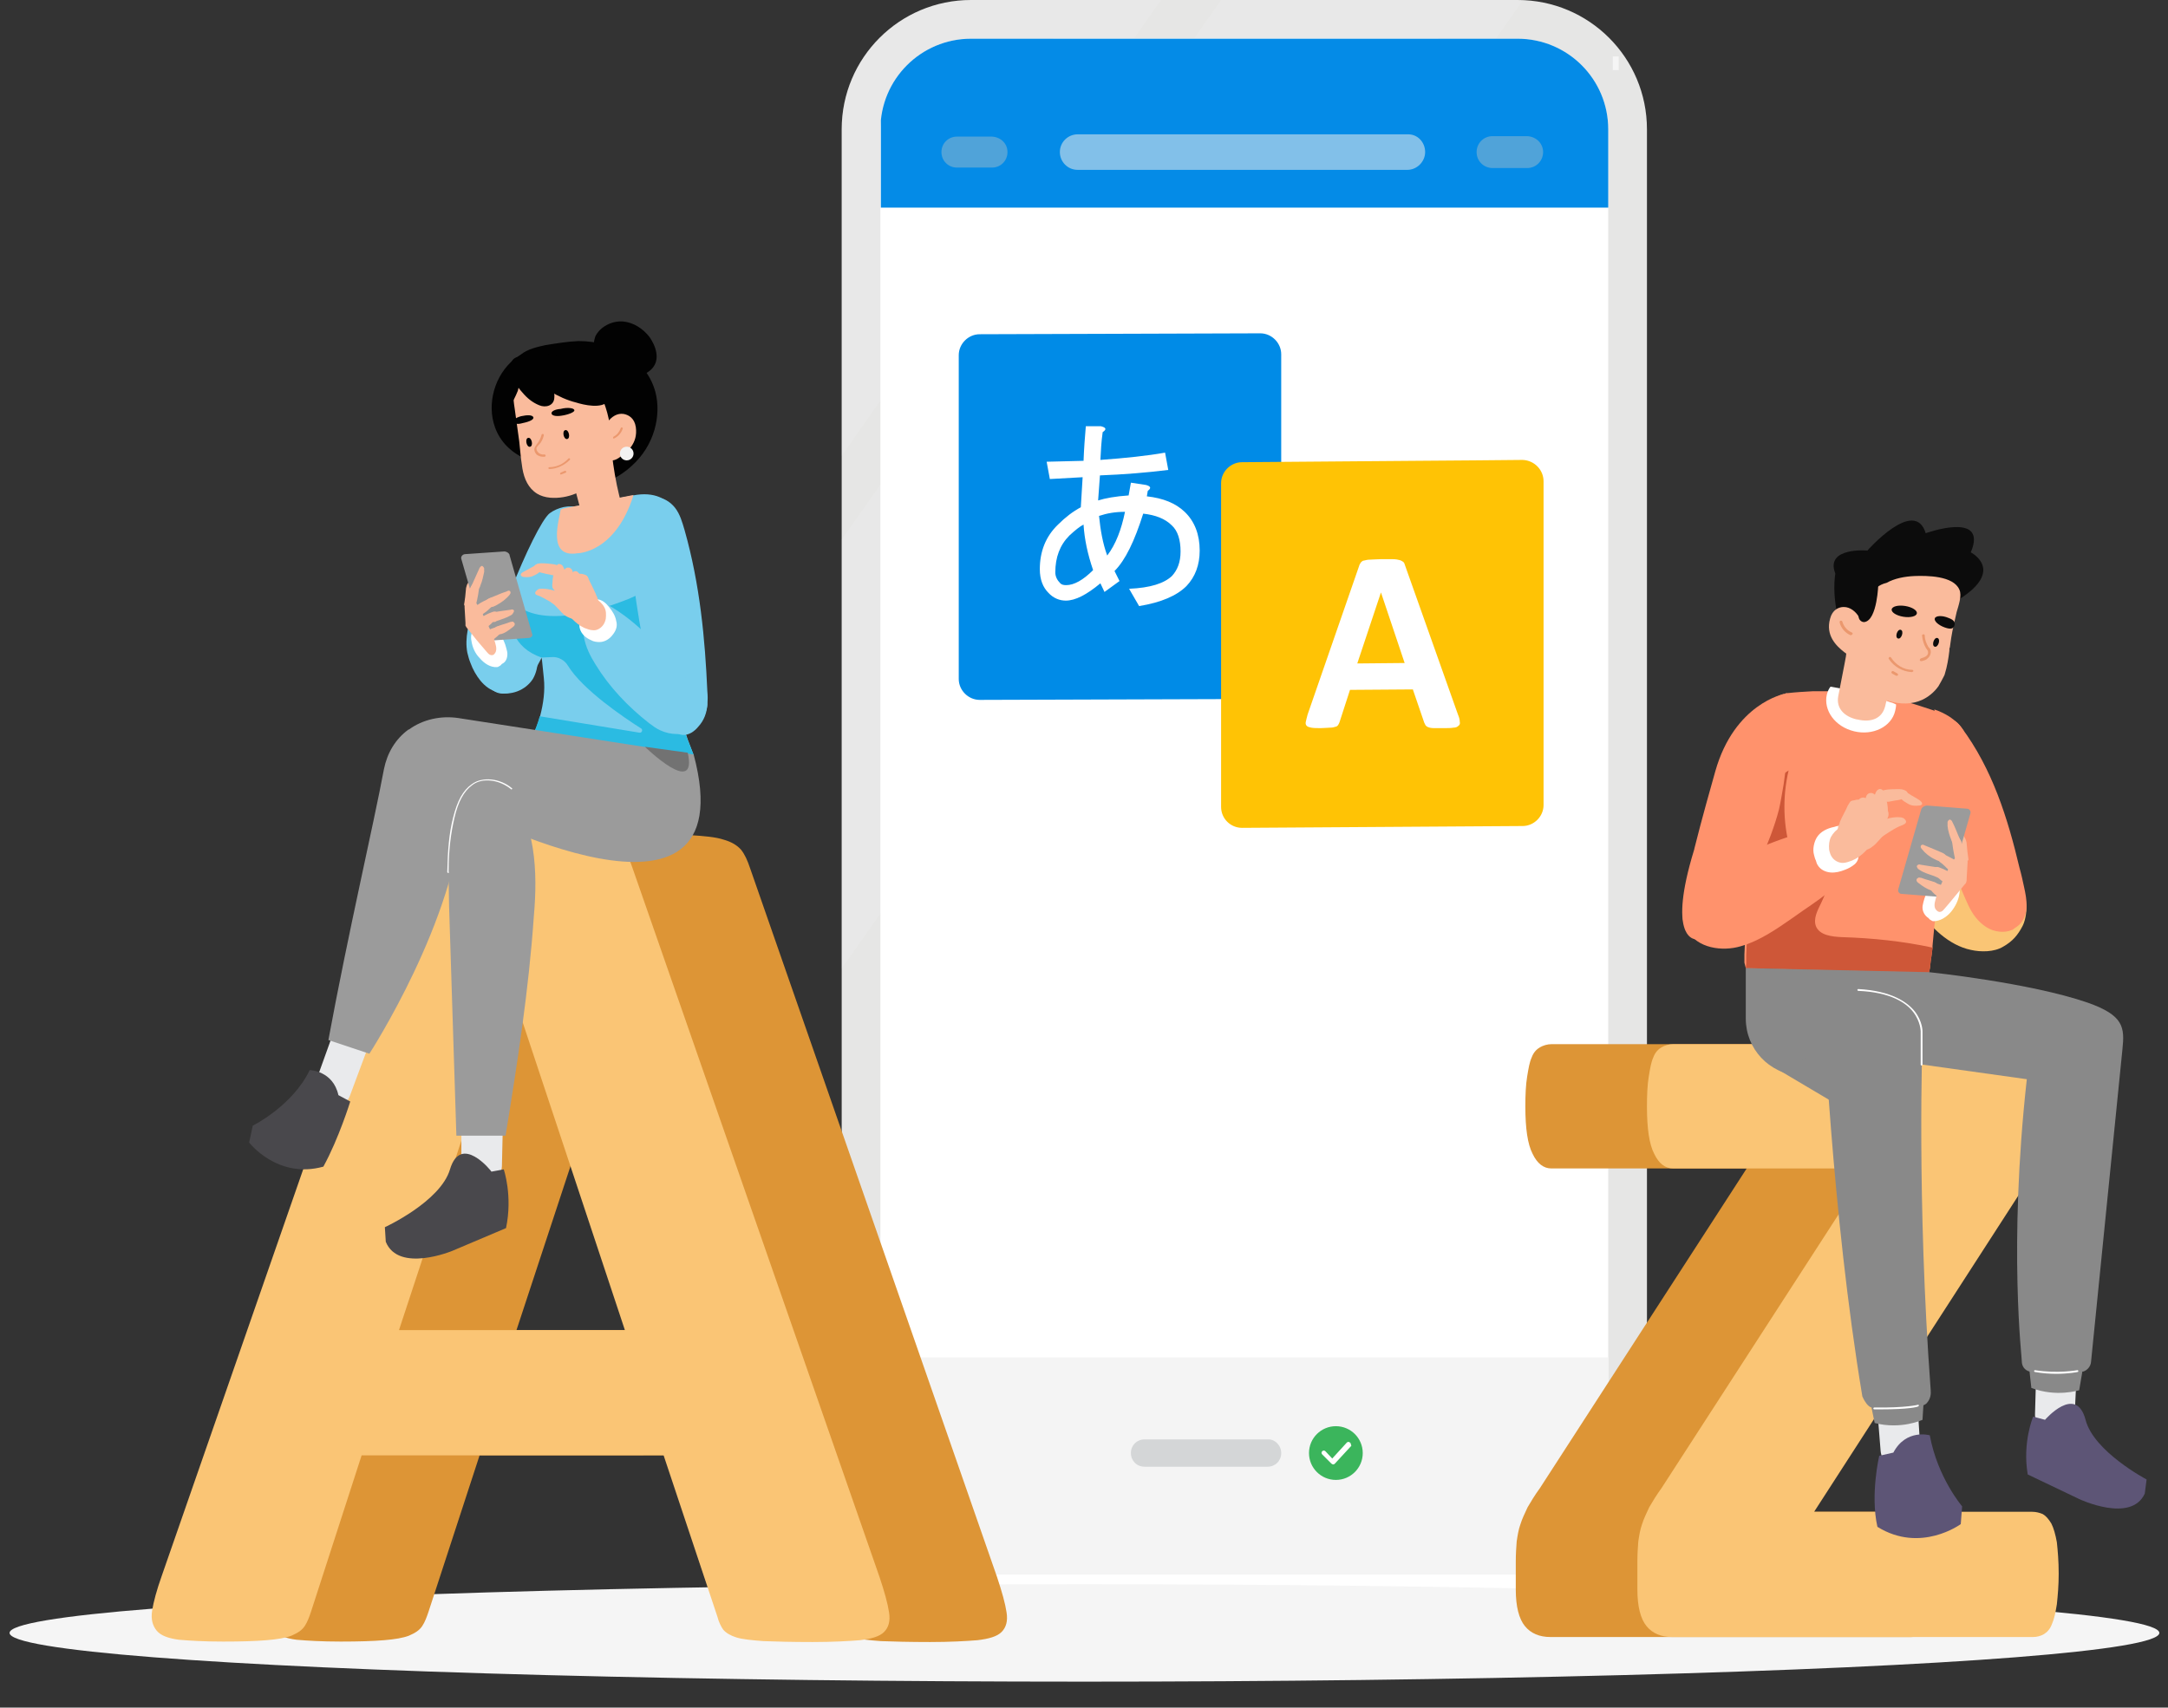 <?xml version="1.0" encoding="utf-8"?>
<!-- Generator: Adobe Illustrator 16.0.0, SVG Export Plug-In . SVG Version: 6.00 Build 0)  -->
<!DOCTYPE svg PUBLIC "-//W3C//DTD SVG 1.1//EN" "http://www.w3.org/Graphics/SVG/1.1/DTD/svg11.dtd">
<svg version="1.1" id="Layer_1" xmlns="http://www.w3.org/2000/svg" xmlns:xlink="http://www.w3.org/1999/xlink" x="0px" y="0px"
	 width="476px" height="375px" viewBox="0 0 476 375" style="enable-background:new 0 0 476 375;" xml:space="preserve">
<rect x="0" y="0" width="476" height="375" fill="#333333" stroke="none"/>
<style type="text/css">
<![CDATA[
	.st0{fill:#49484C;}
	.st1{fill:#E6E6E5;}
	.st2{fill:#E9EAEC;}
	.st3{fill:#82C0E9;}
	.st4{fill:#EB986E;}
	.st5{fill:#898989;}
	.st6{fill:#50A3D9;}
	.st7{fill:#EFEEEE;}
	.st8{fill:#F2F2F2;}
	.st9{fill:#F5F5F5;}
	.st10{fill:#5D5576;}
	.st11{clip-path:url(#SVGID_6_);}
	.st12{opacity:0.1;fill:#FFFFFF;enable-background:new    ;}
	.st13{fill:#2BBBE2;}
	.st14{fill:#FABB9C;}
	.st15{fill:#FAC575;}
	.st16{fill:#FF926C;}
	.st17{fill:#FFC305;}
	.st18{fill:#FFFFFF;}
	.st19{fill:none;}
	.st20{fill:#9B9B9B;}
	.st21{fill:#CE5738;}
	.st22{clip-path:url(#SVGID_4_);fill:#F4F4F4;}
	.st23{fill:#008BE7;}
	.st24{fill:#020202;}
	.st25{fill:#D4D6D7;}
	.st26{fill:#3BB55C;}
	.st27{fill:#D7D7D7;}
	.st28{opacity:0.6;fill:#FFFFFF;enable-background:new    ;}
	.st29{fill:#727272;}
	.st30{fill:#0C0C0C;}
	.st31{clip-path:url(#SVGID_2_);fill:#048BE7;}
	.st32{fill:#79CEED;}
	.st33{fill:#DD9536;}
]]>
</style>
<g>
	<g>
		<g id="CIRCLES">
			<path class="st18" d="M259.7,336.4c0,0.7-0.6,1.3-1.3,1.3s-1.3-0.6-1.3-1.3s0.6-1.3,1.3-1.3C259.1,335.1,259.7,335.7,259.7,336.4
				z"/>
			<path class="st18" d="M273.2,336.4c0,0.7-0.6,1.3-1.3,1.3s-1.3-0.6-1.3-1.3s0.6-1.3,1.3-1.3S273.2,335.7,273.2,336.4z"/>
			<path class="st18" d="M286.9,336.4c0,0.7-0.6,1.3-1.3,1.3s-1.3-0.6-1.3-1.3s0.6-1.3,1.3-1.3S286.9,335.7,286.9,336.4z"/>
			<path class="st18" d="M300.6,336.4c0,0.7-0.6,1.3-1.3,1.3c-0.7,0-1.3-0.6-1.3-1.3s0.6-1.3,1.3-1.3
				C299.9,335.1,300.6,335.7,300.6,336.4z"/>
			<path class="st18" d="M314.1,336.4c0,0.7-0.6,1.3-1.3,1.3s-1.3-0.6-1.3-1.3s0.6-1.3,1.3-1.3S314.1,335.7,314.1,336.4z"/>
		</g>
		<path id="BACK_3_" class="st1" d="M184.8,330.2V28.4c0-15.7,12.7-28.4,28.4-28.4h120c15.7,0,28.4,12.7,28.4,28.4v301.8
			c0,15.7-12.8,28.4-28.4,28.4h-120C197.6,358.6,184.8,345.9,184.8,330.2z"/>
		<path id="_x3C_Rectangle_x3E_" class="st18" d="M333.2,350.1h-120c-11,0-19.9-8.9-19.9-19.9V28.4c0-11,8.9-19.9,19.9-19.9h120
			c11,0,19.9,8.9,19.9,19.9v301.8C353.1,341.2,344.2,350.1,333.2,350.1z"/>
		<g id="SHAPE_1_">
			<path id="SHAPE" class="st18" d="M315.9,8.5c0,0-2,0.4-2,2.1v1.2c0,4.7-3.8,8.5-8.5,8.5c-0.2,0-61.8,0-63.8,0
				c-4.7,0-8.5-3.8-8.5-8.5v-1.2c0-1.8-2-2.1-2-2.1C233.8,8.5,311.3,8.5,315.9,8.5z"/>
			<g id="SENSOR">
				<path class="st27" d="M297.1,12c0,1.2-1,2.2-2.3,2.2c-1.2,0-2.2-1-2.2-2.2s1-2.2,2.2-2.2C296.1,9.8,297.1,10.8,297.1,12z"/>
				<path class="st27" d="M282.2,13.4h-17.1c-0.7,0-1.3-0.6-1.3-1.3l0,0c0-0.7,0.6-1.3,1.3-1.3h17.1c0.7,0,1.3,0.6,1.3,1.3l0,0
					C283.6,12.8,283.1,13.4,282.2,13.4z"/>
			</g>
		</g>
		<polygon class="st12" points="334.4,0 184.8,212.7 184.8,118.5 268.1,0 		"/>
		<path class="st12" d="M213.2,0c-15.5,0-28.2,12.5-28.4,28v72.1L254.9,0H213.2z"/>
		<path class="st7" d="M328.9,317.1c0,1-0.8,1.8-1.8,1.8h-17.6c-1,0-1.8-0.8-1.8-1.8l0,0c0-1,0.8-1.8,1.8-1.8h17.7
			C328.1,315.4,328.9,316.2,328.9,317.1L328.9,317.1z"/>
		<path id="_x3C_Rectangle_x3E__1_" class="st19" d="M333.2,350.1h-120c-11,0-19.9-8.9-19.9-19.9V28.4c0-11,8.9-19.9,19.9-19.9h120
			c11,0,19.9,8.9,19.9,19.9v301.8C353.1,341.2,344.2,350.1,333.2,350.1z"/>
		<g>
			<g>
				<g>
					<g>
						<defs>
							<path id="SVGID_1_" d="M333.2,350.1h-120c-11,0-19.9-8.9-19.9-19.9V28.4c0-11,8.9-19.9,19.9-19.9h120
								c11,0,19.9,8.9,19.9,19.9v301.8C353.1,341.2,344.2,350.1,333.2,350.1z"/>
						</defs>
						<clipPath id="SVGID_2_">
							<use xlink:href="#SVGID_1_"  style="overflow:visible;"/>
						</clipPath>
						<rect x="193.4" y="8.5" class="st31" width="159.7" height="37.1"/>
					</g>
				</g>
			</g>
			<g>
				<g>
					<g>
						<defs>
							<path id="SVGID_3_" d="M333.2,350.1h-120c-11,0-19.9-8.9-19.9-19.9V28.4c0-11,8.9-19.9,19.9-19.9h120
								c11,0,19.9,8.9,19.9,19.9v301.8C353.1,341.2,344.2,350.1,333.2,350.1z"/>
						</defs>
						<clipPath id="SVGID_4_">
							<use xlink:href="#SVGID_3_"  style="overflow:visible;"/>
						</clipPath>
						<rect x="193.4" y="298.1" class="st22" width="160.7" height="47.7"/>
					</g>
				</g>
			</g>
			<g>
				<g>
					<g>
						<defs>
							<path id="SVGID_5_" d="M333.2,350.1h-120c-11,0-19.9-8.9-19.9-19.9V28.4c0-11,8.9-19.9,19.9-19.9h120
								c11,0,19.9,8.9,19.9,19.9v301.8C353.1,341.2,344.2,350.1,333.2,350.1z"/>
						</defs>
						<clipPath id="SVGID_6_">
							<use xlink:href="#SVGID_5_"  style="overflow:visible;"/>
						</clipPath>
						<g class="st11">
							<path class="st25" d="M281.3,319.1c0,1.7-1.3,3-3,3h-27c-1.7,0-3-1.3-3-3l0,0c0-1.7,1.3-3,3-3h27
								C279.9,316,281.3,317.4,281.3,319.1L281.3,319.1z"/>
							<g>
								<circle class="st26" cx="293.3" cy="319.1" r="5.9"/>
								<g>
									<g>
										<path class="st18" d="M296.4,316.8c-0.2-0.2-0.5-0.2-0.7,0l-3.2,3.5l-1.5-1.6c-0.2-0.2-0.5-0.2-0.7,0s-0.2,0.5,0,0.7l2,2
											c0.1,0.1,0.3,0.2,0.4,0.2l0,0c0.2,0,0.3-0.1,0.4-0.2l3.6-3.9C296.6,317.3,296.6,316.9,296.4,316.8z"/>
									</g>
								</g>
							</g>
						</g>
					</g>
				</g>
			</g>
		</g>
		<path class="st3" d="M312.9,33.4c0,2.1-1.8,3.9-3.9,3.9h-72.4c-2.2,0-3.9-1.8-3.9-3.9l0,0c0-2.2,1.8-3.9,3.9-3.9h72.4
			C311.2,29.4,312.9,31.2,312.9,33.4L312.9,33.4z"/>
		<path class="st6" d="M338.8,33.4c0,1.9-1.5,3.5-3.5,3.5h-7.6c-1.9,0-3.5-1.5-3.5-3.5l0,0c0-1.9,1.5-3.5,3.5-3.5h7.6
			C337.3,30,338.8,31.5,338.8,33.4L338.8,33.4z"/>
		<path class="st6" d="M221.2,33.4c0,1.9-1.5,3.4-3.4,3.4h-7.7c-1.9,0-3.4-1.5-3.4-3.4l0,0c0-1.9,1.5-3.4,3.4-3.4h7.7
			C219.7,30.1,221.2,31.5,221.2,33.4L221.2,33.4z"/>
		<rect x="354.1" y="12.4" class="st28" width="1.3" height="3"/>
	</g>
	<ellipse class="st9" cx="238.1" cy="358.6" rx="236" ry="10.7"/>
	<path class="st23" d="M276.7,153.5l-61.6,0.2c-2.5,0-4.6-2.1-4.6-4.6V78c0-2.5,2.1-4.6,4.6-4.6l61.6-0.2c2.5,0,4.6,2.1,4.6,4.6V149
		C281.3,151.5,279.2,153.5,276.7,153.5z"/>
	<g>
		<path class="st18" d="M257.3,126.5c1.2-1.3,1.9-3,1.9-5.4c0-2.5-0.6-4.5-1.9-5.7c-1.5-1.5-3.6-2.3-6.3-2.6
			c-1.9,6-3.9,10.2-6.3,12.6l1.1,2.2l-3.3,2.4l-0.9-1.9c-3,2.5-5.5,3.8-7.6,3.8c-1.3,0-2.7-0.5-3.8-1.7c-1.2-1.2-1.9-2.9-1.9-5.2
			c0-3.9,1.3-7.2,4-9.8c1.6-1.6,3.3-2.9,5-3.8l0.4-6.6l-7.2,0.4l-0.7-3.8l8.1-0.2c0.1-2.7,0.3-5.2,0.5-7.6h3.3
			c1.2,0.3,1.3,0.7,0.4,1.3c-0.3,2.1-0.4,4.1-0.5,6.1c5.5-0.4,10.3-0.9,14.2-1.6l0.7,3.8c-4.8,0.6-9.8,1-15,1.2l-0.4,5.5
			c1.6-0.5,3.8-0.9,6.7-1.1l0.5-2.8l3.3,0.5c1.1,0.3,1.2,0.7,0.4,1.3l-0.2,1.2c3.6,0.4,6.3,1.5,8.3,3.4c2.2,2.1,3.3,5,3.3,8.5
			c0,3.2-1,5.8-2.9,7.8c-2.1,2.1-5.5,3.6-10.4,4.4l-2.2-3.8C252.6,129.1,255.6,128.1,257.3,126.5z M234.8,117.6
			c-2.1,2.1-3.1,4.8-3.1,8.1c0,0.9,0.4,1.7,1.1,2.4c0.3,0.3,0.7,0.4,1.3,0.4c1.7,0,3.7-1.1,5.9-3.3c-1.2-3.5-1.9-6.8-2.1-10
			C237.1,115.6,236.1,116.4,234.8,117.6z M243.1,122c1.9-2.5,3.1-5.7,3.9-9.6c-2.1,0-3.9,0.3-5.7,0.9
			C241.6,116.3,242.1,119.3,243.1,122z"/>
	</g>
	<path class="st17" d="M338.9,105.7v71.1c0,2.5-2.1,4.6-4.6,4.6l-61.6,0.4c-2.5,0-4.6-2-4.6-4.6v-71.1c0-2.5,2.1-4.6,4.6-4.6
		l37.7-0.3l13.2-0.1l10.7-0.1C336.9,101.1,338.9,103.2,338.9,105.7z"/>
	<g>
		<path class="st18" d="M320.1,156.9c0.3,0.7,0.4,1.2,0.4,1.6c0.1,0.4,0,0.7-0.3,0.9c-0.2,0.2-0.5,0.4-1.1,0.4
			c-0.5,0.1-1.3,0.1-2.1,0.1c-1,0-1.7,0-2.2,0s-1-0.1-1.2-0.2c-0.3-0.1-0.4-0.2-0.6-0.4c-0.1-0.2-0.2-0.4-0.3-0.6l-2.5-7.3
			l-13.8,0.1l-2.3,7.1c-0.1,0.3-0.2,0.4-0.3,0.6c-0.1,0.2-0.4,0.4-0.6,0.4c-0.3,0.1-0.6,0.2-1.2,0.2c-0.5,0-1.2,0.1-2,0.1
			c-0.9,0-1.5,0-2.1-0.1c-0.5-0.1-0.8-0.2-1-0.4s-0.3-0.5-0.2-0.9c0.1-0.4,0.2-0.9,0.4-1.6l11.3-32.6c0.1-0.4,0.3-0.6,0.4-0.8
			c0.2-0.2,0.4-0.4,0.7-0.4c0.4-0.1,0.8-0.2,1.3-0.2c0.6,0,1.3-0.1,2.3-0.1c1.1,0,2,0,2.7,0c0.6,0,1.2,0.1,1.5,0.2
			c0.4,0.1,0.6,0.3,0.8,0.4c0.2,0.2,0.3,0.4,0.4,0.8L320.1,156.9z M303.2,130.1L303.2,130.1l-5.2,15.6l10.4-0.1L303.2,130.1z"/>
	</g>
	<path class="st33" d="M425.3,345.6c0,2.6-0.2,4.8-0.4,6.7c-0.3,1.9-0.6,3.3-1.1,4.4c-0.4,1.1-1.1,1.8-1.8,2.2
		c-0.7,0.4-1.5,0.6-2.4,0.6h-79.2c-2.4,0-4.3-0.8-5.6-2.4s-2-4.3-2-8v-6.2c0-1.6,0.1-3.1,0.2-4.4c0.2-1.3,0.4-2.6,0.8-3.7
		c0.4-1.3,1-2.5,1.6-3.8c0.7-1.2,1.6-2.7,2.7-4.2l45.4-70.2h-42.9c-1.7,0-3.1-1.1-4.1-3.2c-1.1-2.1-1.6-5.6-1.6-10.4
		c0-2.6,0.1-4.8,0.4-6.6s0.5-3.1,1-4.2c0.4-1.1,1.1-1.8,1.8-2.2c0.7-0.4,1.6-0.7,2.6-0.7h74.1c1.2,0,2.3,0.2,3.3,0.4
		c0.9,0.3,1.7,0.8,2.2,1.5c0.6,0.7,1.1,1.7,1.3,2.9c0.4,1.2,0.4,2.9,0.4,4.7v6.6c0,1.8-0.1,3.4-0.3,4.8s-0.4,2.8-0.8,4
		c-0.4,1.3-0.9,2.5-1.6,3.7c-0.7,1.3-1.5,2.6-2.4,4.1l-45.2,70h47.9c0.8,0,1.6,0.2,2.3,0.5c0.7,0.4,1.3,1.1,1.9,2.1
		c0.5,1,0.9,2.4,1.2,4.1C425.1,340.6,425.3,342.8,425.3,345.6z"/>
	<path class="st15" d="M452,345.6c0,2.6-0.2,4.8-0.4,6.7c-0.3,1.9-0.6,3.3-1.1,4.4c-0.4,1.1-1.1,1.8-1.8,2.2s-1.5,0.6-2.4,0.6h-79.2
		c-2.4,0-4.3-0.8-5.6-2.4c-1.3-1.6-2-4.3-2-8v-6.2c0-1.6,0.1-3.1,0.2-4.4c0.2-1.3,0.4-2.6,0.8-3.7c0.4-1.3,1-2.5,1.6-3.8
		c0.7-1.2,1.6-2.7,2.7-4.2l45.4-70.2h-42.9c-1.7,0-3.1-1.1-4.1-3.2c-1.1-2.1-1.6-5.6-1.6-10.4c0-2.6,0.1-4.8,0.4-6.6
		c0.3-1.8,0.5-3.1,1-4.2c0.4-1.1,1.1-1.8,1.8-2.2c0.7-0.4,1.6-0.7,2.6-0.7h74.1c1.2,0,2.3,0.2,3.2,0.4c0.9,0.3,1.7,0.8,2.2,1.5
		c0.6,0.7,1.1,1.7,1.3,2.9c0.4,1.2,0.4,2.9,0.4,4.7v6.6c0,1.8-0.1,3.4-0.3,4.8c-0.2,1.4-0.4,2.8-0.8,4c-0.4,1.3-0.9,2.5-1.6,3.7
		c-0.7,1.3-1.5,2.6-2.4,4.1l-45.2,70h47.9c0.8,0,1.6,0.2,2.3,0.5c0.7,0.4,1.3,1.1,1.9,2.1c0.5,1,0.9,2.4,1.2,4.1
		C451.8,340.6,452,342.8,452,345.6z"/>
	<path class="st15" d="M433.5,188.9c3.2,1.3,6.4,2.9,8.9,5.4c1.2,1.1,2.2,2.3,2.4,3.8c0.3,1.4,0,3.8-0.7,5.2
		c-1.1,2.1-2.2,3.4-4.3,4.6c-2,1.2-4.9,1.2-7.1,0.7c-2.4-0.5-4.7-1.8-6.6-3.4c-1.8-1.5-3.4-3.3-4.4-5.4c-1-2.1-1.3-4.6-0.6-6.9
		c0.6-2.2,2.3-4.2,4.6-4.9C428.3,187.1,431.1,187.9,433.5,188.9z"/>
	<path class="st16" d="M420.6,166.7c0,1.3,0.3,2.7,0.6,4c0.6,2.2,1.3,4.5,2.1,6.7c1.2,3.5,2.7,7,4.2,10.4c1.2,2.8,2.3,5.6,3.5,8.4
		c0.8,1.8,1.5,3.7,2.8,5.3c1.3,1.6,3,2.9,5.2,3.1c0.9,0.1,1.9,0,2.8-0.4c0.1,0,0.2-0.1,0.3-0.2c0.6-0.4,1.2-0.8,1.6-1.3
		c1.8-2.2,1.3-5.2,0.7-7.9c-0.3-1.4-0.6-2.8-1-4.2c-2.6-11-6-21.8-12.8-30.9c-0.4-0.6-1-1.2-1.8-1.6c-1.2-0.4-2.5,0-3.6,0.7
		C422.6,160.7,420.7,163.7,420.6,166.7z"/>
	<path class="st16" d="M383.3,212.6l10.5,0.3l29.7,0.7l0,0c0.3-1.2,0.2-0.7,0.4-2.5c0.2-1.1,0.3-2.2,0.4-3c0-0.2,0-0.3,0-0.4
		l0.4-4.3l0.1-0.8l3.4-40.4c0.2-2.7-1.3-5.1-3.7-6.2c-0.1,0-0.2-0.1-0.3-0.1l-0.3-0.1c-1.6-0.5-3.2-1.1-4.8-1.5
		c-0.2-0.1-0.4-0.1-0.5-0.2c-0.7-0.2-1.5-0.4-2.2-0.5c-0.2,0-0.4-0.1-0.5-0.1s-0.2,0-0.3-0.1l0,0c-0.4-0.1-0.8-0.2-1.2-0.3
		c-4.5-0.9-8.9-1.3-13.5-1.3c-0.4,0-0.7,0-1.1,0c-0.1,0-0.2,0-0.3,0c-0.1,0-0.2,0-0.3,0c-0.4,0-0.7,0-1.1,0H398
		c-1.8,0.1-3.6,0.2-5.4,0.4h-0.2c-0.2,0-0.3,0-0.4,0.1c-3.3,0.8-5.7,3.7-5.9,7.1l-0.4,5.7l-0.1,1.9l-0.3,4.2l0,0v0.5l-0.3,4.5
		l-1.1,18.8l-0.8,12.4c0,0.7-0.1,1.5-0.1,2.2c0,0.3,0,0.5,0,0.7v1.1L383.3,212.6z"/>
	<path class="st16" d="M431.2,160.6c0,0-1.5-3.1-6.5-4.8l0.6,8.7C425.2,164.2,431.2,160.6,431.2,160.6z"/>
	<path class="st21" d="M383.3,212.6l10.5,0.3l29.7,0.7l0,0c0.3-1.2,0.2-0.7,0.4-2.5c0.2-1.1,0.3-2.2,0.4-3
		c-6.5-1.4-13.2-2.1-19.9-2.3c-2.2-0.1-4.9-0.4-5.7-2.4c-0.6-1.6,0.3-3.4,1.1-5c0.9-1.8,1.5-3.7,2-5.5c-1.7-0.6-3.4-1.3-5.1-1.9
		c-0.8-0.3-1.6-0.6-2.1-1.2c-0.6-0.6-1-1.5-1.3-2.4c-1.8-5.9-2-12.2-0.6-18.2c-2.9,1.8-5.3,4.3-7.2,7.1l-1.2,18.8l-0.8,12.4
		c0,0.7-0.1,1.5-0.1,2.2c0,0.3,0,0.5,0,0.8v1.1L383.3,212.6z"/>
	<path class="st18" d="M422.1,199.3c0-0.4,0.1-0.7,0.2-1.2c0.3-1.2,0.8-2.4,1.6-3.5c0.4-0.6,1.1-1.2,1.7-1.7
		c0.7-0.4,1.5-0.5,2.3-0.4c0.4,0.2,0.8,0.4,1.2,0.6c0.3,0.2,0.5,0.4,0.7,0.6c0.2,0.3,0.3,0.6,0.4,1.1c0.1,0.5,0.1,1,0,1.5
		c-0.2,1.4-0.9,2.8-1.8,3.9c-1,1.2-2.4,2.1-3.9,2.1c-0.2,0-0.4-0.1-0.5-0.2c-0.3-0.1-0.4-0.3-0.6-0.5
		C422.6,201.1,422.1,200.2,422.1,199.3z"/>
	<path class="st16" d="M369.8,199.2c0.7-2.9,2-4.6,4.3-6.3c2.9-2.2,6.3-3.7,9.6-5.4c3.7-2,7.6-3.3,11.6-4.6c2-0.6,3.9-1.3,5.9-2.1
		c1.8-0.6,3.2-0.5,4.9,0.5c2.9,1.9,2.7,6.2,0.9,8.8c-1.4,2.1-3.3,4-5.4,5.7c-2.5,2.1-5.3,3.8-7.9,5.7c-3.6,2.5-7.3,5.1-11.5,6.3
		c-4,1.2-9.6,0.5-11.8-3.6C369.3,202.8,369.3,200.9,369.8,199.2z"/>
	<path class="st16" d="M371.9,206.2L371.9,206.2L371.9,206.2c5.4,1.7,11-8.8,12.1-11.3c0.1-0.3,0.3-0.5,0.4-0.8l0,0
		c0.7-1.7,1.4-3.4,2.1-5.1c1.6-3.7,3.1-7.4,4.1-11.3c0.4-1.8,0.7-3.7,1-5.4c0.7-4.9,1.3-9.8,1.2-14.8c0-1.7-0.2-3.6-1.1-5.1
		c0,0-10.9,2.1-15.1,17c-0.9,3.2-2.9,10.2-4.6,17c0,0.2-0.1,0.3-0.1,0.4C366.2,205.5,371.8,206.1,371.9,206.2z"/>
	<g>
		<path class="st14" d="M429.9,181.8c-0.1-0.1-0.1-0.2-0.2-0.3c-0.4-0.3-0.8,0.1-0.9,0.4c-0.3,0.5-0.1,1.2,0.1,1.7
			c0.5,1.9,1.5,3.7,2.8,5.2c0.1,0.1,0.3,0.3,0.4,0.2c0-0.1,0.1-0.2,0.1-0.2c-0.2-1.2-0.3-2.3-0.4-3.5c0-0.3-0.1-0.6-0.2-0.9
			c-0.1-0.3-0.3-0.5-0.4-0.8C430.7,183.2,430.3,182.6,429.9,181.8z"/>
		<g>
			<path class="st20" d="M417.5,196.3l8.8,0.7c0.5,0,1.2-0.4,1.3-0.9l5-17.4c0.2-0.5-0.2-1.1-0.7-1.1l-8.8-0.7
				c-0.5,0-1.2,0.4-1.3,0.9l-5,17.4C416.6,195.8,417,196.3,417.5,196.3z"/>
			<g>
				<path class="st14" d="M431.8,192.9c0.1-1.2,0.1-2.3,0.2-3.5c0-0.9,0-2-0.7-2.2c-0.7-0.3-1.5,0.5-2.1,1.3c-1.4,2-2.4,4.3-3.4,6.6
					c-0.4,1-0.8,2.1-1,3.1c-0.1,0.5-0.1,1.1,0.2,1.5c0.3,0.4,0.7,0.7,1.2,0.5c0.3-0.1,0.5-0.4,0.7-0.6c1.5-1.7,2.9-3.5,4.4-5.3
					c0.2-0.2,0.4-0.4,0.4-0.6C431.8,193.5,431.8,193.2,431.8,192.9z"/>
				<path class="st14" d="M430.6,185c0,0.4-0.4,0.6-0.7,0.7c-0.4,0.1-0.7-0.1-1-0.4c-0.3-0.3-0.4-0.6-0.5-0.9c-0.4-1-0.7-2-0.8-3
					c0-0.3,0-0.6,0-0.9c0.1-0.3,0.4-0.6,0.6-0.5c0.2,0.1,0.4,0.3,0.4,0.4c0.7,1.3,1.2,2.8,1.8,4.1
					C430.6,184.7,430.6,184.8,430.6,185z"/>
				<path class="st14" d="M429.8,183.7c-0.2-0.2-0.4-0.3-0.7-0.3c-0.3,0-0.5,0.1-0.6,0.3c-0.1,0.2-0.1,0.4,0,0.5
					c0.2,1.5,0.4,3,0.8,4.6c0.1,0.4,0.2,0.9,0.5,1.3c0.3,0.4,0.8,0.6,1.2,0.4c0.3-0.1,0.4-0.4,0.5-0.6c0.3-0.7,0.1-1.5-0.2-2.3
					c-0.2-0.6-0.4-1.3-0.6-2C430.7,185,430.5,184.3,429.8,183.7z"/>
				<path class="st14" d="M421.2,193.9c-0.3-0.2-0.5-0.5-0.4-0.8c0.1-0.2,0.3-0.3,0.5-0.4c0.2,0,0.4,0.1,0.6,0.1c1,0.4,2.1,0.6,3,1
					c0.1,0,0.2,0.1,0.3,0.2c0.2,0.1,0.3,0.4,0.3,0.5c0,0.2-0.1,0.4-0.2,0.6c-0.1,0.2-0.1,0.3-0.2,0.4c-0.3,0.2-0.6,0.2-0.9,0.1
					C423.1,195.3,422.1,194.6,421.2,193.9z"/>
				<path class="st14" d="M421,190c0.2-0.2,0.4-0.2,0.7-0.1c1.2,0.2,2.6,0.4,3.8,0.6c0.3,0.1,0.5,0.2,0.7,0.4s0.2,0.4,0.1,0.7
					c-0.1,0.3-0.3,0.4-0.4,0.6c-0.2,0.2-0.4,0.4-0.6,0.4c-0.2,0-0.4-0.1-0.6-0.2c-1.1-0.4-2.3-0.7-3.3-1.4c-0.2-0.1-0.4-0.3-0.4-0.4
					C420.8,190.4,420.8,190.1,421,190z"/>
				<path class="st14" d="M427.1,187.7c-0.2-0.2-0.4-0.3-0.6-0.4c-1.2-0.5-2.5-1.1-3.8-1.6c-0.2-0.1-0.4-0.2-0.6-0.2
					s-0.4,0.2-0.4,0.4s0.1,0.4,0.2,0.5c0.8,1,1.8,1.8,2.9,2.3c0.4,0.2,0.7,0.4,1.2,0.4c0.4,0,0.8-0.1,1.1-0.4
					C427.2,188.6,427.3,188.1,427.1,187.7z"/>
				<path class="st14" d="M424.8,193.8c0.5,0.3,1.2,0.4,1.7,0.7c0.4,0.1,0.6,0.3,0.9,0.5c0.4,0.4,0.6,1,0.5,1.6
					c0,0.1-0.1,0.3-0.2,0.4c-0.2,0.2-0.4,0.2-0.6,0.4c-0.5,0.3-1.2-0.2-1.7-0.5c-0.5-0.4-1.1-0.9-1.5-1.5c-0.3-0.3-0.4-0.6-0.4-1.1
					c0.1-0.4,0.4-0.6,0.7-0.6C424.5,193.6,424.7,193.7,424.8,193.8z"/>
				<path class="st14" d="M424.5,191.3c0-0.4,0.1-0.6,0.4-0.8s0.6-0.1,0.9,0c1.1,0.4,2.1,0.9,3,1.6c0.4,0.3,0.6,0.5,0.8,1
					c0.2,0.4,0.2,0.9,0,1.2c-0.3,0.4-0.9,0.5-1.3,0.4c-0.5-0.1-0.9-0.4-1.3-0.7c-0.4-0.4-0.9-0.7-1.3-1.1
					C425,192.5,424.5,192,424.5,191.3z"/>
				<path class="st14" d="M425.9,189.3c-0.3-0.3-0.5-0.5-0.7-0.8c-0.1-0.3-0.1-0.6,0.1-0.9c0.2-0.2,0.4-0.3,0.7-0.3
					c0.3,0,0.5,0.1,0.8,0.3c0.6,0.3,1.4,0.7,2.3,1.2c0.7,0.4,1.5,1.2,1.8,2c0.4,0.9-0.3,1.6-1.3,1.3c-0.7-0.2-1.3-0.7-1.9-1.2
					C427,190.2,426.5,189.7,425.9,189.3z"/>
			</g>
		</g>
	</g>
	<g>
		<path class="st18" d="M408,187.6c0.2,0.8-0.2,1.7-0.8,2.2c-0.6,0.5-1.3,0.9-2.1,1.2c-1,0.4-2.1,0.7-3.2,0.6
			c-1.1-0.1-2.2-0.6-2.8-1.6c-0.2-0.3-0.3-0.6-0.4-1c-0.2-0.4-0.3-0.8-0.4-1.2c-0.4-1.3,0-2.9,0.6-3.9c0.8-1.3,2.3-2,3.8-2.3
			c0.6-0.2,1.3-0.4,2-0.1s1.2,1,1.5,1.7C407,184.6,407.6,186.1,408,187.6z"/>
		<g>
			<path class="st14" d="M405.4,180.8c-0.4,0.3-1,0.6-1.5,1c-0.7,0.4-1.4,1.1-1.9,2c-0.4,0.8-0.5,1.8-0.4,2.8
				c0.1,0.5,0.3,1.2,0.6,1.6c0.6,0.9,1.6,1.3,2.4,1.3c0.7,0,1.4-0.3,2-0.5c1.2-0.5,2.1-1.2,2.9-2c0.2-0.2,0.4-0.4,0.5-0.7
				c0.1-0.3,0.2-0.6,0.3-1c0.1-0.9,0-1.9-0.2-2.8c-0.3-1-0.8-1.9-1.3-2.2C407.6,179.4,406.5,180.1,405.4,180.8z"/>
			<path class="st14" d="M407.3,187.1c-1,0.1-2.1,0.2-2.8-0.4c-0.4-0.4-0.7-1.1-0.7-1.7c-0.1-0.6,0.1-1.3,0.2-1.9
				c0.4-1.9,1-3.7,1.8-5.4c0.2-0.4,0.4-0.6,0.5-0.9c0.3-0.3,0.5-0.4,0.8-0.5c1.5-0.7,3.1-1.3,4.7-1.8c0.2-0.1,0.4-0.1,0.5-0.1
				c0.5,0.1,0.7,0.7,0.8,1.2c0.1,1.1-0.1,2.2-0.2,3.3c-0.1,1,0,1.9,0.1,2.9c0,0.2,0.1,0.4,0.3,0.4c0.1,0,0.3,0,0.4,0
				c0.4-0.1,0.7,0.3,0.7,0.6c-1.3,0.8-2.1,2.3-3.4,3.2C410,186.8,408.7,186.9,407.3,187.1z"/>
			<path class="st14" d="M417.4,179.5c0.3,0.1,0.5,0.1,0.7,0.3c0.2,0.2,0.4,0.4,0.4,0.7c-0.1,0.4-0.4,0.5-0.8,0.7
				c-1.7,0.6-3.1,1.7-4.6,2.6c-0.4,0.2-0.8,0.4-1.2,0.4s-1-0.2-1.2-0.6c-0.1-0.3-0.1-0.5-0.1-0.8c0.1-0.5,0.4-1.1,0.7-1.5
				c0.4-0.4,0.8-0.6,1.3-0.8C414,179.8,415.7,179.3,417.4,179.5z"/>
			<g>
				<g>
					<path class="st14" d="M413.9,176c-0.4-0.1-0.8-0.4-1.1-0.8c-0.2-0.4-0.3-0.8-0.1-1.1c0.3-0.5,1-0.6,1.6-0.7
						c0.9-0.1,1.9-0.1,2.8-0.1c0.5,0,1.3,0.2,1.6,0.6c0.3,0.4,0.1,0.9-0.3,1.2c-0.6,0.4-1.4,0.6-2.3,0.7c-0.4,0.1-0.7,0.1-1.1,0.2
						C414.7,176.1,414.2,176.1,413.9,176z"/>
					<path class="st14" d="M416.6,174.2c0-0.3,0.2-0.5,0.5-0.6c0.3-0.1,0.6-0.1,1,0.1c0.4,0.2,0.6,0.4,1,0.6
						c0.7,0.5,1.6,0.9,2.3,1.4c0.4,0.3,0.7,0.6,0.6,0.9c-0.1,0.2-0.4,0.3-0.6,0.3c-0.8,0.1-1.7,0.1-2.5-0.4
						c-0.5-0.3-1.1-0.6-1.5-1.1C417,175.1,416.6,174.6,416.6,174.2z"/>
				</g>
				<g>
					<path class="st14" d="M411.6,174.7c0.1-0.4,0.3-0.9,0.6-1.2c0.4-0.3,0.7-0.3,1-0.1c0.5,0.3,0.7,1,0.9,1.7c0.2,1,0.4,2,0.4,2.9
						c0.1,0.6,0,1.3-0.4,1.7c-0.4,0.4-0.9,0.1-1.2-0.3c-0.5-0.6-0.7-1.5-0.9-2.4c-0.1-0.4-0.2-0.7-0.3-1.2
						C411.7,175.6,411.5,175.1,411.6,174.7z"/>
					<path class="st14" d="M413.8,177.6c0.3,0,0.5,0.2,0.7,0.5c0.1,0.3,0.2,0.7,0.1,1.1c-0.1,0.4-0.3,0.7-0.4,1.1
						c-0.4,0.8-0.7,1.7-1.1,2.6c-0.2,0.4-0.4,0.8-0.8,0.7c-0.2-0.1-0.3-0.4-0.4-0.6c-0.2-0.9-0.3-1.8,0-2.7c0.2-0.6,0.4-1.2,0.8-1.6
						C413,178.1,413.3,177.6,413.8,177.6z"/>
				</g>
				<g>
					<path class="st14" d="M409.7,175c0.1-0.4,0.4-0.7,0.7-0.8c0.4-0.1,0.7-0.1,1.1,0.2c0.5,0.4,0.7,1.2,0.8,1.8
						c0.2,0.9,0.2,1.9,0.2,2.8c0,0.5-0.1,1.2-0.5,1.4c-0.4,0.2-0.9-0.2-1.2-0.6c-0.4-0.7-0.6-1.6-0.8-2.4c-0.1-0.4-0.2-0.7-0.2-1.1
						C409.7,175.9,409.6,175.4,409.7,175z"/>
					<path class="st14" d="M411.7,178.2c0.3,0.1,0.5,0.4,0.6,0.6c0.1,0.3,0.1,0.6,0,1c-0.1,0.3-0.4,0.5-0.5,0.8
						c-0.4,0.6-0.8,1.3-1.3,2c-0.2,0.3-0.5,0.5-0.9,0.4c-0.2-0.1-0.3-0.4-0.4-0.6c-0.1-0.8-0.1-1.7,0.2-2.4c0.3-0.4,0.6-0.9,1-1.2
						C410.8,178.4,411.3,178.1,411.7,178.2z"/>
				</g>
				<g>
					<path class="st14" d="M408,175.9c0.1-0.4,0.4-0.6,0.7-0.7c0.4-0.1,0.7-0.1,1,0.2c0.4,0.4,0.6,1,0.7,1.6
						c0.1,0.8,0.2,1.6,0.2,2.5c0,0.5-0.1,1.1-0.5,1.3c-0.4,0.2-0.9-0.1-1.1-0.5c-0.4-0.6-0.5-1.4-0.7-2.1c-0.1-0.4-0.1-0.6-0.2-1
						C407.9,176.6,407.9,176.2,408,175.9z"/>
					<path class="st14" d="M410,178.8c0.3,0.1,0.4,0.4,0.4,0.6c0,0.3-0.1,0.5-0.2,0.7c-0.2,0.2-0.4,0.4-0.6,0.5
						c-0.5,0.4-1,0.9-1.5,1.3c-0.3,0.2-0.5,0.4-0.8,0.2c-0.2-0.2-0.2-0.4-0.1-0.5c0.1-0.7,0.3-1.3,0.6-1.9c0.3-0.4,0.6-0.5,1.1-0.8
						C409.3,178.8,409.7,178.6,410,178.8z"/>
				</g>
			</g>
			<path class="st14" d="M407.7,177.8c0.4-0.1,0.8-0.3,1.1-0.5c0.3-0.3,0.4-0.8,0.3-1.2c-0.1-0.2-0.2-0.3-0.4-0.4s-0.4-0.1-0.7-0.1
				c-0.4,0-0.7,0.1-1.1,0.2c-0.4,0.2-0.6,0.4-0.8,0.7c-0.1,0.3-0.2,0.5,0,0.7c0.1,0.2,0.3,0.4,0.4,0.4c0.2,0.1,0.3,0.2,0.4,0.2
				C407.3,177.9,407.5,177.9,407.7,177.8z"/>
			<path class="st14" d="M403.2,184.8c0.1-1.1,0.1-2.2,0.4-3.3c0.2-0.4,0.3-0.7,0.4-1.1c0.5-1.2,1.2-2.3,1.7-3.5
				c0.2-0.3,0.3-0.5,0.5-0.8c0.2-0.2,0.5-0.4,0.8-0.2c0.3,0.1,0.4,0.5,0.4,0.9c0,0.4-0.2,0.7-0.3,1c-0.4,0.9-0.4,2-0.5,2.9
				c-0.1,0.8-0.2,1.5-0.1,2.3c0,0.4,0.2,0.8,0.2,1.2c0.1,1-0.2,2-0.9,2.5c-0.7,0.5-1.9,0.5-2.4-0.3
				C403.1,186.1,403.1,185.4,403.2,184.8z"/>
		</g>
	</g>
	<path class="st18" d="M401.1,152.5c-0.8,3.5,1.8,7.1,6,8.1c4.1,1,8.2-1,9-4.5c0.1-0.4,0.2-0.9,0.2-1.4c-0.1,0-0.2-0.1-0.2-0.1l0,0
		c-0.4-0.2-0.7-0.3-1.1-0.4c-4.3-1.5-8.7-2.7-13.1-3.4C401.5,151.3,401.3,151.8,401.1,152.5z"/>
	<path class="st14" d="M414.7,151.7l-0.8,3.4c-0.7,2.8-3.2,3.6-6.1,2.9h-0.1c-2.7-0.6-4.6-2.4-4.1-5.1l1.4-7.2c0.2-1,0.4-2,0.4-2.9
		l0.5-5.4l11.4,2.8L414.7,151.7z"/>
	<path class="st30" d="M403.9,136.8c0,0-2.4-7.2-0.3-13.7c0,0,23.8-3.6,26.3,5C429.9,128.1,421.8,141.3,403.9,136.8z"/>
	<path class="st14" d="M404.8,133.3c-1.1,0-2.5,0.6-3,2.6c-1,3.6,1.3,5.9,3.1,7.3c2.5,2.1,4.5-0.5,4.6-3.7
		C409.4,137.2,407.7,133.3,404.8,133.3z"/>
	<path class="st30" d="M410,120.9c0,0,10.4-11.8,12.8-3.8c0,0,13.8-5,9.9,4.2c0,0,7.7,3.9-2.7,10.4C430,131.8,413.1,139.4,410,120.9
		z"/>
	<path class="st14" d="M410.5,130.8c-1.1,1.8-1.8,3.8-2.3,5.9c-1.2,4.5-2.6,12.1,2.1,15.2c1.3,0.9,2.9,1.7,4.6,2.1
		c2.4,0.7,4.9,0.7,7.1-0.3c1.3-0.6,2.6-1.6,3.6-3c0.4-0.7,0.8-1.4,1.2-2.2c0.1-0.2,0.2-0.4,0.2-0.5c0.5-1.6,0.8-3.4,1-5.1
		c0-0.1,0-0.1,0-0.2c0-0.2,0-0.4,0.1-0.5c0.1-0.7,0.2-1.4,0.3-2.1c0.3-2,0.8-3.8,1.2-5.7c0.4-1.4,1.2-3.6,0.6-4.9
		c-1.3-3.1-7.2-3.1-9.9-3c-2.1,0.1-4.3,0.5-6.1,1.5C412.5,128.4,411.4,129.4,410.5,130.8z"/>
	<path class="st30" d="M410,120.9c0,0-9.2-0.8-7.1,4.9c0,0,3.1,4,9-3.5L410,120.9z"/>
	<path class="st30" d="M412.4,128.2c0,0-0.2,7.9-3,8.4c-0.6,0.1-1.2-0.4-1.3-1l-1.2-5.5L412.4,128.2z"/>
	<path class="st30" d="M424.8,135.8c-0.2,0.6,0.8,1.5,2.2,2c1.4,0.5,1.9,0.2,2.1-0.4c0.2-0.6,0.1-1.2-1.3-1.7
		C426.4,135.1,425,135.2,424.8,135.8z"/>
	
		<ellipse transform="matrix(0.157 -0.988 0.988 0.157 219.571 526.227)" class="st30" cx="418.1" cy="134.5" rx="1.2" ry="2.8"/>
	<ellipse transform="matrix(0.311 -0.95 0.95 0.311 155.16 492.25)" class="st30" cx="417.1" cy="139.1" rx="1" ry="0.6"/>
	<ellipse transform="matrix(0.311 -0.95 0.95 0.311 158.863 501.248)" class="st30" cx="425.3" cy="141" rx="1" ry="0.6"/>
	<g>
		<path class="st4" d="M421.8,145.2c-0.1,0-0.3-0.1-0.3-0.2c0-0.2,0.1-0.3,0.2-0.4c0.4-0.1,0.9-0.3,1.2-0.5c0.3-0.2,0.5-0.6,0.4-1
			c0-0.2-0.2-0.4-0.3-0.6l-0.1-0.1c-0.5-0.8-0.8-1.8-0.9-2.8c0-0.2,0.1-0.3,0.3-0.3c0.2,0,0.3,0.1,0.3,0.3c0,0.9,0.4,1.8,0.8,2.5
			l0.1,0.1c0.2,0.2,0.4,0.4,0.4,0.8c0.1,0.5-0.2,1.2-0.6,1.5C422.9,145,422.3,145.1,421.8,145.2L421.8,145.2z"/>
	</g>
	<g>
		<path class="st4" d="M419.8,147.6L419.8,147.6c-2.1-0.1-4-1.2-5.1-2.9c-0.1-0.1,0-0.3,0.1-0.4c0.1-0.1,0.3,0,0.4,0.1
			c1,1.6,2.8,2.7,4.6,2.7c0.2,0,0.3,0.1,0.3,0.3C420,147.5,419.8,147.6,419.8,147.6z"/>
	</g>
	<g>
		<path class="st4" d="M406.3,139.5L406.3,139.5c-1.2-0.5-2.1-1.6-2.4-2.8c0-0.2,0-0.3,0.2-0.4c0.2,0,0.3,0,0.4,0.2
			c0.3,1.1,1.1,2,2.1,2.4c0.2,0.1,0.2,0.3,0.1,0.4C406.5,139.5,406.4,139.5,406.3,139.5z"/>
	</g>
	<g>
		<path class="st4" d="M416.5,148.4c-0.1,0-0.1,0-0.2,0l-0.9-0.5c-0.1-0.1-0.2-0.3-0.1-0.4c0.1-0.1,0.3-0.2,0.4-0.1l0.9,0.5
			c0.1,0.1,0.2,0.3,0.1,0.4C416.6,148.4,416.5,148.4,416.5,148.4z"/>
	</g>
	<g>
		<path class="st2" d="M420.7,303.4l0.9,14.5c0.2,2.2-1.4,4.2-3.7,4.6h-0.1c-2.5,0.4-4.7-1.4-4.9-3.9l-1.4-17.4L420.7,303.4z"/>
		<path class="st10" d="M412.6,319.7l3.1-0.7c2.8-5.3,8-3.8,8-3.8c1.7,9.3,7.1,15.6,7.1,15.6l-0.3,3.9c0,0-8.8,6.5-18.3,0.6
			C410.6,328.2,412.6,319.7,412.6,319.7z"/>
	</g>
	<g>
		<path class="st2" d="M456.2,296.4l-0.7,14.5c-0.1,2.2-1.9,4-4.1,4.1h-0.1c-2.5,0.1-4.6-2-4.5-4.5l0.5-17.4L456.2,296.4z"/>
		<path class="st10" d="M457.9,311.8c1.8,7,13.4,13.1,13.4,13.1l-0.4,3.1c-3,6.6-14.4,1.2-14.4,1.2l-11.3-5.4
			c-1.2-7.1,1.2-12.7,1.2-12.7l2.6,0.7C449,311.8,455.8,303.9,457.9,311.8z"/>
	</g>
	<path class="st5" d="M383.3,212.6v11.1c0,6.6,5.1,12.1,11.7,12.5l28.5-2.9v-10.4l0.1-9.4L383.3,212.6z"/>
	<polygon class="st5" points="389.9,234.6 406.6,244.5 408,228.4 	"/>
	<path class="st5" d="M445,237l-40-5.6l18.6-17.9c0,0,22.1,2.3,34.8,6.7c7.9,2.8,8.1,5.4,7.6,10.2l-6.9,68.7c-0.1,1-0.8,1.8-1.7,2.1
		c-0.1,0-0.1,0-0.2,0l-0.7,4.1c0,0-5,1.6-10.5-0.5l-0.4-3.6l0,0c-1.1-0.3-1.7-1.2-1.7-2.3C444,298.7,440.9,274,445,237z"/>
	<path class="st5" d="M400.2,219.5h13.2c4.7,0,8.6,3.7,8.7,8.5c0,0-1.3,35.4,1.8,77.3c0.1,0.9-0.1,1.8-0.6,2.5
		c-0.2,0.3-0.4,0.5-0.6,0.6s-0.3,0.2-0.4,0.2l-0.2,3.2c0,0-4.7,2.2-10.5,0.7l-0.7-3.4l0,0c-0.8-0.2-1.5-1.4-1.8-2
		c-0.1-0.2-0.1-0.3-0.2-0.4C402.1,266,400.2,219.5,400.2,219.5z"/>
	<g>
		<path class="st18" d="M451.5,301.7c-1.4,0-3-0.1-4.7-0.4c-0.1,0-0.2-0.1-0.2-0.2c0-0.1,0.1-0.2,0.2-0.2c5,0.8,9.3,0,9.3,0
			c0.1,0,0.2,0,0.2,0.2c0,0.1,0,0.2-0.2,0.2C456.2,301.3,454.2,301.7,451.5,301.7z"/>
	</g>
	<g>
		<path class="st18" d="M413.1,309.5c-0.5,0-1,0-1.6,0c-0.1,0-0.2-0.1-0.2-0.2c0-0.1,0.1-0.2,0.2-0.2l0,0c7,0.1,9.6-0.6,9.6-0.6
			c0.1,0,0.2,0,0.2,0.1c0,0.1,0,0.2-0.1,0.2C421.2,309,418.9,309.5,413.1,309.5z"/>
	</g>
	<g>
		<path class="st18" d="M421.9,234c-0.1,0-0.2-0.1-0.2-0.2v-7.3c0,0,0-2.1-1.6-4.2c-1.5-2-4.9-4.4-12.1-4.7c-0.1,0-0.2-0.1-0.2-0.2
			c0-0.1,0.1-0.2,0.2-0.2c7.3,0.4,10.8,2.9,12.4,4.9c1.7,2.2,1.7,4.3,1.7,4.4v7.3C422.1,233.9,422,234,421.9,234L421.9,234z"/>
	</g>
	<path class="st33" d="M218.9,346.3c1.1,3.3,1.8,5.8,2.1,7.8c0.3,1.9-0.1,3.3-1.1,4.3s-2.8,1.5-5.3,1.8c-2.5,0.2-6,0.4-10.4,0.4
		c-4.6,0-8.2-0.1-10.8-0.2c-2.6-0.2-4.6-0.4-5.9-0.8c-1.3-0.4-2.3-1-2.9-1.7c-0.5-0.7-1-1.7-1.3-2.9l-11.8-35.4h-66.2l-11.2,34.3
		c-0.4,1.2-0.8,2.3-1.4,3.2c-0.6,0.9-1.5,1.5-2.9,2.1c-1.3,0.5-3.1,0.8-5.5,1c-2.4,0.2-5.5,0.3-9.5,0.3c-4.2,0-7.4-0.2-9.7-0.4
		c-2.3-0.3-4-0.9-4.9-2c-0.9-1.1-1.2-2.5-1-4.4c0.3-1.9,1-4.5,2.1-7.6l54.2-155.8c0.5-1.5,1.2-2.8,1.9-3.8s1.9-1.7,3.5-2.1
		c1.6-0.5,3.8-0.8,6.6-1c2.8-0.2,6.5-0.2,11.2-0.2c5.4,0,9.6,0.1,12.8,0.2c3.1,0.2,5.6,0.4,7.4,1c1.8,0.5,3,1.3,3.8,2.2
		c0.8,1,1.4,2.3,2,4.1L218.9,346.3z M138.2,217.4h-0.2l-24.6,74.7h49.6L138.2,217.4z"/>
	<path class="st15" d="M193.1,346.3c1.1,3.3,1.8,5.8,2.1,7.8c0.3,1.9-0.1,3.3-1.1,4.3s-2.8,1.5-5.3,1.8c-2.5,0.2-6,0.4-10.4,0.4
		c-4.6,0-8.2-0.1-10.8-0.2c-2.6-0.2-4.6-0.4-5.9-0.8c-1.3-0.4-2.3-1-2.9-1.7c-0.5-0.7-1-1.7-1.3-2.9l-11.8-35.4H79.4l-11.1,34.3
		c-0.4,1.2-0.8,2.3-1.4,3.2c-0.6,0.9-1.5,1.5-2.9,2.1c-1.3,0.5-3.1,0.8-5.5,1c-2.4,0.2-5.5,0.3-9.5,0.3c-4.2,0-7.4-0.2-9.7-0.4
		c-2.3-0.3-4-0.9-4.9-2c-0.9-1.1-1.3-2.5-1-4.4c0.3-1.9,1-4.5,2.1-7.6l54.2-155.8c0.5-1.5,1.2-2.8,1.9-3.8s1.9-1.7,3.5-2.1
		c1.6-0.5,3.7-0.8,6.6-1c2.8-0.2,6.5-0.2,11.2-0.2c5.4,0,9.6,0.1,12.8,0.2c3.1,0.2,5.6,0.4,7.4,1c1.8,0.5,3,1.3,3.8,2.2
		c0.8,1,1.4,2.3,2,4.1L193.1,346.3z M112.4,217.4h-0.2l-24.6,74.7h49.6L112.4,217.4z"/>
	<g>
		<path class="st2" d="M101.3,241.1V256c0,2.3,1.7,4.2,4,4.4h0.1c2.5,0.2,4.7-1.8,4.8-4.3l0.4-17.8L101.3,241.1z"/>
		<path class="st0" d="M98.8,256.8c-2.1,7.1-14.3,12.7-14.3,12.7l0.2,3.2c2.8,6.9,14.6,2,14.6,2l11.8-5c1.5-7.1-0.5-12.9-0.5-12.9
			l-2.7,0.5C107.9,257.2,101.2,248.8,98.8,256.8z"/>
	</g>
	<g>
		<path class="st2" d="M73.8,225.1l-4.6,12.8c-0.7,2,0.2,4.1,2.1,5h0.1c2.1,1,4.6-0.1,5.4-2.2l5.7-15.3L73.8,225.1z"/>
		<path class="st0" d="M76.9,241.9l-2.6-1.4c-1.2-5.4-6.3-5.5-6.3-5.5c-3.8,7.9-12.5,12.2-12.5,12.2l-0.8,3.7c0,0,6.2,8.1,16.3,5.3
			C74.4,250,76.9,241.9,76.9,241.9z"/>
	</g>
	<path class="st32" d="M117.1,140.7c-0.4-0.9-1.1-1.7-1.8-2.4c-2.6-2.7-6-4.6-9.6-5.4c-0.4-0.1-1-0.2-1.3,0.2
		c-0.1,0.2-0.2,0.4-0.3,0.5c-1.2,3.1-2.1,6.5-1.5,9.7c0.2,0.8,0.4,1.6,0.7,2.3c0.5,1.4,1.3,2.8,2.2,3.9c1,1.2,2.2,2.1,3.7,2.5
		c2.9,0.9,6.2-0.4,7.8-2.9C118.4,146.7,118.4,143.3,117.1,140.7z"/>
	<g>
		<path class="st32" d="M112.3,152c-1.2,0.4-2.5,0.5-3.6-0.1c-1.1-0.6-1.6-1.8-1.8-2.9c-1.1-5.6,10.4-33.7,13.8-36.3
			c1.8-1.3,4.3-1.9,6.3-1.2c1.5,0.5,2.4,2,2.7,3.4c0.3,1.4-0.1,2.9-0.4,4.4c-2.6,10.1-7.1,19.2-11.8,27.8c-0.4,0.7-0.8,1.4-1.3,2.1
			C115.3,150.5,113.9,151.5,112.3,152z"/>
	</g>
	<path class="st32" d="M152.3,165.8l-17.4-0.3l-19.9-0.4l1.2-2.1l0.4-0.8c0.9-1.6,1.5-3.2,2-5c0.7-2.7,1.1-5.5,0.8-8.3l-0.4-3.9
		l-0.1-0.6c-6.4-2.2-7.1-7.4-6.9-10.8c0.1-0.6,0.2-1.2,0.3-1.6c0.2-1,0.4-1.6,0.4-1.6l5.3-12.8c2.9-6.3,9.1-6.5,9.1-6.5l11.9-2.3
		c9.6-1.9,11,7.4,11,7.4l-0.2,20.1c0,5.3-0.1,11.6-0.2,16.2l0,0c0,0.4,0,1,0,1.4c0,0.2,0,0.4,0,0.6c0,2.7,0.5,5.4,1.4,7.9
		L152.3,165.8z"/>
	<path class="st24" d="M143.9,86.1c1.3,5-0.1,11.7-5.3,16.3c-1.3,1.2-2.7,2.1-4.2,2.9c-3.1,1.8-6.6,2.9-9.6,2.8
		c-2.8-0.2-5-1.6-6.7-3.4c-3.5-3.5-5.5-8.2-6.5-13.4c-0.5-2.7-0.8-5.5-0.1-8.6c0.4-1.7,1.2-3.6,2.8-4.8c1.6-1.3,3.7-1.7,5.4-2.1
		c2.5-0.4,4.9-0.8,7.3-0.9C135.3,74.9,142.1,79.3,143.9,86.1z"/>
	<path class="st13" d="M152.3,165.8l-17.4-0.3l-18.8-2.4l0.4-0.8c0.9-1.6,1.5-3.2,2-5l21.9,3.6c0.5,0.1,0.8-0.6,0.4-0.9
		c-4.1-2.6-12.9-8.6-16.1-13.8c-0.7-1.2-2.1-2-3.5-1.9l-2.3,0.1c-6.4-2.2-7.1-7.4-6.9-10.8c0.1-0.6,0.2-1.2,0.3-1.6l0.2-0.1
		c0,0,4.7,7.9,25.6-0.4l2.8-1.3l8.6,24.2c0,2.7,0.5,5.4,1.4,7.9L152.3,165.8z"/>
	<path class="st14" d="M139.1,108.7c-4,12.8-12.3,12.8-12.3,12.8c-6.8,1.1-4-7.4-3.7-9.6c0.4-0.2,0.9-0.3,1.4-0.4L139.1,108.7
		L139.1,108.7z"/>
	<g>
		<path class="st32" d="M153.3,159.6c-0.8,1-2.1,1.9-3.4,1.8c-1.3-0.1-2.5-1.1-3.3-2.1c-4.3-5.4-9.7-41-8.1-45.5
			c0.9-2.3,2.9-4.2,5.2-4.5c1.7-0.2,3.4,0.8,4.5,2.2c1.1,1.4,1.6,3.2,2.1,4.9c3.4,12,4.5,24,5,35.4c0.1,1,0.1,1.9,0,2.9
			C155.2,156.5,154.6,158.2,153.3,159.6z"/>
	</g>
	<path class="st32" d="M153.6,151.8c0.8,0.8,1.7,1.8,1.7,2.9c0,0.5-0.2,1.2-0.4,1.7c-0.6,1.5-1.4,2.9-2.8,3.8
		c-2.1,1.4-4.9,1.2-7.1,0.2c-0.9-0.4-1.7-1-2.5-1.6c-4.6-3.6-8.7-7.9-11.7-12.8c-1.2-1.9-2.2-3.9-2.6-6.1c-0.4-2.2,0.2-4.6,1.9-6.2
		c0.4-0.4,1.1-0.8,1.7-1c1-0.2,2,0.3,2.8,0.8c3.4,2.1,6.7,5,9.3,7.9C147.2,145.1,150.1,148.4,153.6,151.8z"/>
	<path class="st18" d="M111.4,143.6c0-0.4-0.1-0.7-0.2-1.1c-0.3-1.3-0.8-2.3-1.5-3.4c-0.4-0.6-1-1.2-1.7-1.6
		c-0.7-0.4-1.5-0.5-2.2-0.4c-0.4,0.2-0.8,0.4-1.2,0.6c-0.3,0.2-0.5,0.4-0.7,0.6c-0.2,0.3-0.3,0.6-0.4,1c-0.1,0.4-0.1,1,0,1.4
		c0.2,1.4,0.8,2.8,1.8,3.8c1,1.2,2.4,2.1,3.8,2c0.2,0,0.4-0.1,0.5-0.2c0.3-0.1,0.4-0.3,0.6-0.5C111.1,145.4,111.4,144.5,111.4,143.6
		z"/>
	<path class="st14" d="M125.7,105.2c0.3,1.1,0.9,3.6,1.2,4.6c0.4,1.5,0.7,3,1.7,4.3c0.9,1.2,2.5,2.1,4,1.9c2-0.4,3.6-2.3,3.8-4.4
		c0.1-1-0.3-2.1-0.5-3c-0.6-2.4-1.3-6.3-1.5-8.8c0-0.5-0.1-1.1-0.3-1.6c-0.6-1.3-2.2-1.5-3.6-1.2c-1.7,0.4-3.2,1.6-4.1,3.2
		C125.4,101.9,125.3,103.5,125.7,105.2z"/>
	<g>
		<path class="st14" d="M104.1,126c0.1-0.1,0.1-0.2,0.2-0.3c0.3-0.3,0.8,0.1,0.9,0.4c0.2,0.5,0.1,1.2-0.1,1.7
			c-0.5,1.9-1.4,3.6-2.7,5c-0.1,0.1-0.2,0.3-0.4,0.2c0-0.1-0.1-0.2-0.1-0.2c0.2-1.2,0.3-2.3,0.4-3.4c0-0.3,0.1-0.5,0.2-0.9
			c0.1-0.3,0.3-0.5,0.4-0.7C103.2,127.3,103.7,126.7,104.1,126z"/>
		<g>
			<path class="st20" d="M116.1,140.1l-8.7,0.6c-0.5,0-1.2-0.4-1.2-0.9l-4.9-17c-0.2-0.5,0.2-1,0.7-1.1l8.7-0.6
				c0.5,0,1.2,0.4,1.2,0.9l4.9,17.1C117.1,139.6,116.6,140.1,116.1,140.1z"/>
			<g>
				<path class="st14" d="M102.2,136.8c-0.1-1.2-0.1-2.3-0.2-3.4c0-0.9,0-1.9,0.6-2.1c0.7-0.3,1.5,0.5,2,1.2c1.3,2,2.3,4.2,3.3,6.4
					c0.4,1,0.8,2,1,3c0.1,0.5,0.1,1.1-0.2,1.5c-0.2,0.4-0.6,0.6-1.1,0.4c-0.3-0.1-0.5-0.4-0.7-0.6c-1.5-1.7-2.9-3.4-4.3-5.2
					c-0.2-0.2-0.3-0.4-0.4-0.6C102.2,137.3,102.2,137.1,102.2,136.8z"/>
				<path class="st14" d="M103.4,129.1c0,0.4,0.4,0.6,0.6,0.7c0.4,0.1,0.7-0.1,1-0.4c0.3-0.3,0.4-0.5,0.5-0.9c0.4-0.9,0.6-2,0.8-2.9
					c0-0.3,0-0.5,0-0.8c-0.1-0.3-0.4-0.6-0.6-0.5c-0.2,0.1-0.3,0.3-0.4,0.4c-0.6,1.3-1.2,2.7-1.8,4
					C103.4,128.8,103.4,128.9,103.4,129.1z"/>
				<path class="st14" d="M104.1,127.9c0.2-0.2,0.4-0.3,0.6-0.3c0.3,0,0.4,0.1,0.6,0.3c0.1,0.2,0.1,0.4,0,0.5
					c-0.2,1.5-0.4,2.9-0.8,4.4c-0.1,0.4-0.2,0.9-0.5,1.3c-0.3,0.4-0.8,0.6-1.3,0.4c-0.3-0.1-0.4-0.4-0.5-0.5
					c-0.3-0.7-0.1-1.5,0.2-2.2c0.2-0.6,0.4-1.3,0.5-2C103.2,129.1,103.6,128.4,104.1,127.9z"/>
				<path class="st14" d="M112.6,137.7c0.3-0.2,0.5-0.5,0.4-0.8c-0.1-0.2-0.3-0.3-0.4-0.4c-0.2,0-0.4,0.1-0.6,0.1
					c-1,0.4-2,0.6-2.9,1c-0.1,0-0.2,0.1-0.3,0.2c-0.2,0.1-0.3,0.4-0.3,0.5c0,0.2,0.1,0.4,0.1,0.5c0.1,0.2,0.1,0.3,0.2,0.4
					c0.2,0.2,0.5,0.2,0.9,0.1C110.7,139.2,111.7,138.4,112.6,137.7z"/>
				<path class="st14" d="M112.8,134c-0.2-0.2-0.4-0.2-0.7-0.1c-1.2,0.2-2.5,0.3-3.8,0.6c-0.3,0.1-0.5,0.2-0.7,0.4s-0.2,0.4-0.1,0.7
					c0.1,0.3,0.3,0.4,0.4,0.6c0.2,0.2,0.4,0.4,0.6,0.4c0.2,0,0.4-0.1,0.5-0.2c1.1-0.4,2.2-0.7,3.2-1.3c0.2-0.1,0.4-0.3,0.4-0.4
					C112.9,134.3,112.9,134.1,112.8,134z"/>
				<path class="st14" d="M106.8,131.8c0.2-0.2,0.4-0.3,0.6-0.4c1.3-0.5,2.5-1.1,3.8-1.5c0.2-0.1,0.4-0.2,0.5-0.2
					c0.2,0,0.4,0.2,0.4,0.4c0,0.2-0.1,0.4-0.2,0.5c-0.8,1-1.8,1.7-2.9,2.3c-0.4,0.2-0.7,0.4-1.1,0.4c-0.4,0-0.8-0.1-1.1-0.4
					C106.7,132.6,106.6,132.1,106.8,131.8z"/>
				<path class="st14" d="M109.1,137.6c-0.5,0.3-1.2,0.4-1.7,0.7c-0.4,0.1-0.6,0.3-0.9,0.4c-0.4,0.4-0.6,1-0.4,1.5
					c0,0.1,0.1,0.3,0.2,0.3c0.2,0.2,0.4,0.2,0.5,0.4c0.5,0.3,1.2-0.2,1.6-0.5c0.5-0.4,1.1-0.9,1.5-1.4c0.3-0.3,0.4-0.6,0.4-1
					c-0.1-0.4-0.4-0.6-0.7-0.5C109.3,137.6,109.1,137.6,109.1,137.6z"/>
				<path class="st14" d="M109.4,135.2c0-0.3-0.1-0.6-0.4-0.8c-0.3-0.2-0.6-0.1-0.9,0c-1.1,0.4-2.1,0.9-2.9,1.6
					c-0.4,0.3-0.6,0.5-0.8,0.9c-0.2,0.4-0.2,0.8,0,1.2c0.3,0.4,0.8,0.5,1.3,0.4c0.4-0.1,0.9-0.4,1.2-0.7c0.4-0.4,0.9-0.7,1.2-1.1
					C108.8,136.4,109.3,135.9,109.4,135.2z"/>
				<path class="st14" d="M107.9,133.3c0.3-0.3,0.5-0.5,0.7-0.8c0.1-0.3,0.1-0.6-0.1-0.9c-0.2-0.2-0.4-0.3-0.6-0.3
					c-0.3,0-0.5,0.1-0.8,0.3c-0.6,0.3-1.4,0.6-2.2,1.2c-0.7,0.4-1.5,1.2-1.8,1.9c-0.4,0.9,0.3,1.6,1.3,1.2c0.7-0.2,1.3-0.7,1.8-1.2
					C106.9,134.3,107.4,133.7,107.9,133.3z"/>
			</g>
		</g>
	</g>
	<path class="st18" d="M135.3,136.4c-0.2-1.2-0.8-2.1-1.5-3c-0.7-0.9-1.6-1.8-2.9-1.8c-1,0-1.9,0.6-2.4,1.4s-0.7,1.8-1,2.7
		c-0.2,0.8-0.4,1.6-0.2,2.3c0.3,1.2,1.3,2.1,2.5,2.6c0.5,0.3,1.2,0.4,1.8,0.4c1.2,0,2.3-0.7,3-1.7
		C135.3,138.4,135.6,137.4,135.3,136.4z"/>
	<g>
		<g>
			<path class="st14" d="M129.7,130.7c0.4,0.3,0.9,0.6,1.3,0.9c0.6,0.4,1.3,1,1.7,1.8c0.4,0.7,0.4,1.6,0.3,2.5
				c-0.1,0.5-0.3,1-0.6,1.4c-0.6,0.8-1.5,1.2-2.2,1.1c-0.7,0-1.3-0.3-1.9-0.5c-1.1-0.5-1.9-1.2-2.6-1.9c-0.2-0.2-0.4-0.4-0.4-0.6
				c-0.1-0.3-0.2-0.5-0.2-0.9c-0.1-0.8,0-1.7,0.3-2.4c0.3-0.9,0.7-1.6,1.3-2C127.6,129.4,128.6,130.1,129.7,130.7z"/>
			<path class="st14" d="M127.7,136.3c0.9,0.1,1.9,0.2,2.6-0.4c0.4-0.4,0.6-0.9,0.7-1.5c0.1-0.5,0-1.2-0.2-1.7
				c-0.4-1.6-0.9-3.3-1.6-4.8c-0.2-0.3-0.3-0.6-0.5-0.8c-0.2-0.2-0.4-0.4-0.7-0.4c-1.4-0.7-2.9-1.2-4.3-1.7
				c-0.2-0.1-0.3-0.1-0.4-0.1c-0.4,0-0.7,0.6-0.8,1.1c-0.2,1,0.1,2,0.1,2.9c0,0.8,0,1.7-0.2,2.5c0,0.2-0.1,0.4-0.3,0.4
				c-0.1,0-0.2,0-0.4,0c-0.4-0.1-0.6,0.2-0.7,0.5c1.2,0.7,2,2.1,3.1,2.9C125.2,135.9,126.4,136.1,127.7,136.3z"/>
			<path class="st14" d="M118.6,129.3c-0.3,0-0.4,0.1-0.7,0.3c-0.2,0.2-0.4,0.4-0.4,0.6c0,0.4,0.4,0.5,0.7,0.6
				c1.5,0.6,2.9,1.6,4.3,2.3c0.4,0.2,0.7,0.4,1.2,0.4c0.4,0,0.9-0.2,1.1-0.5c0.1-0.2,0.1-0.4,0.1-0.7c-0.1-0.5-0.3-1-0.6-1.3
				c-0.4-0.4-0.7-0.5-1.2-0.8C121.6,129.6,120.1,129.2,118.6,129.3z"/>
			<g>
				<g>
					<path class="st14" d="M121.9,126.3c0.4-0.1,0.8-0.4,1-0.7c0.2-0.4,0.3-0.7,0.1-1c-0.3-0.4-0.9-0.6-1.5-0.7
						c-0.8-0.1-1.7-0.2-2.6-0.2c-0.5,0-1.2,0.1-1.5,0.5s-0.1,0.8,0.3,1.1c0.5,0.4,1.3,0.5,2.1,0.7c0.4,0.1,0.6,0.1,1,0.2
						C121.1,126.3,121.6,126.4,121.9,126.3z"/>
					<path class="st14" d="M119.3,124.5c0-0.3-0.2-0.4-0.4-0.6c-0.3-0.1-0.6-0.1-0.9,0c-0.4,0.1-0.6,0.4-0.9,0.5
						c-0.7,0.4-1.5,0.8-2.2,1.2c-0.4,0.2-0.7,0.5-0.5,0.8c0.1,0.2,0.4,0.3,0.5,0.3c0.7,0.1,1.6,0.1,2.3-0.3c0.5-0.2,1-0.5,1.4-0.9
						C118.9,125.3,119.3,125,119.3,124.5z"/>
				</g>
				<g>
					<path class="st14" d="M123.9,125.1c-0.1-0.4-0.3-0.8-0.5-1c-0.3-0.2-0.6-0.3-0.9-0.2c-0.4,0.3-0.7,0.9-0.8,1.5
						c-0.2,0.8-0.4,1.7-0.4,2.6c-0.1,0.5-0.1,1.3,0.4,1.5c0.4,0.3,0.8,0.1,1.1-0.2c0.4-0.5,0.7-1.3,0.9-2.1c0.1-0.4,0.2-0.7,0.3-1
						C123.9,125.9,124.1,125.6,123.9,125.1z"/>
					<path class="st14" d="M122.1,127.6c-0.3,0-0.5,0.2-0.6,0.4c-0.1,0.3-0.2,0.6-0.1,0.9c0.1,0.4,0.3,0.6,0.4,1
						c0.4,0.7,0.6,1.5,0.9,2.3c0.2,0.4,0.4,0.7,0.7,0.6c0.2-0.1,0.3-0.4,0.4-0.5c0.2-0.8,0.3-1.6,0-2.4c-0.2-0.5-0.4-1-0.7-1.4
						C122.7,128.1,122.3,127.7,122.1,127.6z"/>
				</g>
				<g>
					<path class="st14" d="M125.7,125.4c-0.1-0.4-0.4-0.6-0.6-0.7c-0.4-0.1-0.7-0.1-1,0.2c-0.4,0.4-0.6,1-0.8,1.6
						c-0.2,0.8-0.3,1.6-0.3,2.4c0,0.4,0.1,1.1,0.4,1.3c0.4,0.2,0.9-0.2,1.2-0.5c0.4-0.6,0.6-1.4,0.8-2.1c0.1-0.4,0.2-0.6,0.2-1
						C125.7,126.2,125.8,125.8,125.7,125.4z"/>
					<path class="st14" d="M123.9,128.3c-0.3,0.1-0.5,0.3-0.6,0.5c-0.1,0.3-0.1,0.6,0,0.9c0.1,0.3,0.4,0.5,0.5,0.7
						c0.4,0.5,0.7,1.2,1.2,1.8c0.2,0.3,0.5,0.5,0.8,0.4c0.2-0.1,0.3-0.4,0.3-0.6c0.2-0.7,0.2-1.5-0.2-2.1c-0.2-0.4-0.5-0.8-0.9-1.1
						C124.7,128.4,124.2,128.2,123.9,128.3z"/>
				</g>
				<g>
					<path class="st14" d="M127.3,126.2c-0.1-0.3-0.4-0.5-0.6-0.7c-0.3-0.1-0.6-0.1-0.9,0.1c-0.4,0.3-0.6,0.9-0.7,1.4
						c-0.1,0.7-0.2,1.4-0.2,2.2c0,0.4,0.1,1,0.4,1.2c0.4,0.2,0.8-0.1,1.1-0.4c0.4-0.5,0.5-1.2,0.7-1.9c0.1-0.3,0.1-0.5,0.2-0.9
						C127.3,126.9,127.4,126.6,127.3,126.2z"/>
					<path class="st14" d="M125.4,128.8c-0.2,0.1-0.4,0.4-0.4,0.5c0,0.3,0,0.4,0.2,0.7c0.2,0.2,0.4,0.4,0.5,0.4
						c0.4,0.4,0.9,0.8,1.3,1.2c0.2,0.2,0.5,0.3,0.7,0.2c0.2-0.1,0.2-0.4,0.1-0.5c0-0.6-0.2-1.3-0.6-1.7c-0.3-0.3-0.6-0.5-1-0.7
						C126.1,128.8,125.7,128.7,125.4,128.8z"/>
				</g>
			</g>
			<path class="st14" d="M127.6,128c-0.4-0.1-0.7-0.3-1-0.5c-0.3-0.3-0.4-0.7-0.2-1c0.1-0.2,0.2-0.3,0.4-0.4
				c0.2-0.1,0.4-0.1,0.6-0.1c0.4,0,0.7,0.1,1,0.2c0.4,0.1,0.6,0.4,0.7,0.6c0.1,0.2,0.1,0.4,0,0.6c-0.1,0.2-0.3,0.3-0.4,0.4
				c-0.1,0.1-0.3,0.1-0.4,0.2C128.1,128.1,127.8,128.1,127.6,128z"/>
			<path class="st14" d="M131.6,134.3c0-1-0.1-2-0.4-2.9c-0.1-0.4-0.3-0.6-0.4-1c-0.5-1.1-1-2.1-1.5-3.1c-0.1-0.3-0.3-0.5-0.4-0.7
				c-0.1-0.2-0.5-0.3-0.7-0.2c-0.3,0.1-0.4,0.4-0.4,0.7c0,0.3,0.1,0.6,0.2,0.9c0.3,0.8,0.4,1.7,0.4,2.6c0.1,0.7,0.2,1.4,0.1,2.1
				c-0.1,0.4-0.2,0.7-0.2,1.2c-0.1,0.8,0.2,1.8,0.8,2.3s1.8,0.5,2.2-0.2C131.6,135.5,131.6,134.9,131.6,134.3z"/>
		</g>
	</g>
	<path class="st20" d="M152.3,165.7l-51.6-8c-3.9-0.6-7.9,0.3-10.9,2.5h-0.1c-2.9,2.1-4.7,5.2-5.4,8.7c-2.3,12.3-7.8,35.7-12.2,59.5
		l9,3c0,0,19.2-29.6,20.4-53.8C101.6,177.6,164.3,210.6,152.3,165.7z"/>
	<path class="st29" d="M141.6,164c0,0,11.6,11.3,9.4,1.3L141.6,164z"/>
	<path class="st20" d="M111.4,172.7c-1.8-2.2-5.4-2.1-7.6-0.4c-2.2,1.7-3.3,4.5-4,7.2c-1.6,6.3-1.3,12.9-1.2,19.5
		c0.5,16.8,1.1,33.7,1.6,50.4h10.8c2.6-15.9,5.1-32.1,6.2-48.1C118.1,191.2,117.6,180.7,111.4,172.7z"/>
	<g>
		<path class="st18" d="M98.4,191.7L98.4,191.7c-0.1,0-0.2-0.1-0.2-0.2c0.1-4.7,0.4-8.6,1.3-12c0.9-3.6,2.1-5.9,4.1-7.3
			c2.3-1.7,6.2-1.3,8.8,0.9c0.1,0.1,0.1,0.2,0,0.2c-0.1,0.1-0.2,0.1-0.2,0c-2.6-2.1-6.3-2.6-8.5-0.9c-1.9,1.4-3.1,3.7-3.9,7.1
			c-0.8,3.4-1.3,7.1-1.3,11.9C98.6,191.6,98.6,191.7,98.4,191.7z"/>
	</g>
	<path class="st24" d="M108.7,93.9c1.1,3,3.4,5.5,7,7c3.6,1.3,8.5,1.2,10.8-1.8c3.3-4.1,1.6-9.2-0.9-13.2c-1.5-2.3-6.2-9.7-10.7-8.2
		c-0.7,0.3-1.3,0.6-1.9,1.1C108.6,82.3,106.8,88.7,108.7,93.9z"/>
	<path class="st24" d="M130.7,73.9c1-2.1,3.6-3.5,6.1-3.3c2.3,0.2,4.4,1.6,5.8,3.4c1.4,2,2.4,4.9,0.6,6.9c-1.5,1.7-4.2,2.1-6.3,1.6
		c-2.7-0.6-5.5-2.8-6.3-5.5C130.2,75.9,130.4,74.8,130.7,73.9z"/>
	<path class="st14" d="M136.9,90.9c1.1,0.2,2.4,0.9,2.7,2.9c0.5,3.6-1.9,5.5-3.8,6.8c-2.6,1.7-4.3-1-4-4
		C132.1,94.1,134.1,90.5,136.9,90.9z"/>
	<path class="st14" d="M131.6,86c1.4,3,2.4,6.3,2.5,9.7c0,3.4-1,6.8-3.2,9.4c-2.4,2.9-6.3,4.5-10.1,4.2c-1.1-0.1-2.1-0.4-2.9-0.9
		c-1.9-1.2-2.8-3.2-3.2-5.5c-0.1-0.7-0.2-1.4-0.3-2.1c-0.1-1.3-0.3-2.6-0.4-3.9c-0.3-2.4-0.7-4.8-1-7.2c-0.4-2.5-0.6-5.3,0.6-7.5
		c1.6-3,5.6-4.2,9-3.7c2.6,0.4,5.1,1.8,6.8,3.8C130.2,83.4,130.9,84.7,131.6,86z"/>
	<path class="st24" d="M117.1,91.6c0.2,0.5-0.8,1-2.3,1.3c-1.4,0.4-1.8,0.1-1.9-0.3c-0.1-0.4,0.1-0.8,1.5-1.2
		C115.8,91.1,116.8,91.1,117.1,91.6z"/>
	<path class="st24" d="M126.1,90.1c0.1,0.4-1.4,1-2.9,1.2c-1.3,0.2-2.1-0.1-2.1-0.5c-0.1-0.4,0.6-0.9,2-1
		C124.6,89.4,126.1,89.6,126.1,90.1z"/>
	<ellipse transform="matrix(0.209 0.978 -0.978 0.209 191.628 -46.168)" class="st24" cx="124.4" cy="95.4" rx="1" ry="0.6"/>
	<ellipse transform="matrix(0.208 0.978 -0.978 0.208 187.064 -36.728)" class="st24" cx="116.2" cy="97.2" rx="1" ry="0.6"/>
	<g>
		<path class="st4" d="M119.1,100.3c-0.5,0-1.1-0.3-1.3-0.5c-0.4-0.4-0.6-1-0.4-1.5c0.1-0.3,0.3-0.4,0.4-0.7l0.1-0.1
			c0.4-0.5,0.8-1.2,1-2c0-0.1,0.1-0.2,0.3-0.2c0.1,0,0.2,0.1,0.2,0.3c-0.2,0.8-0.5,1.5-1.1,2.1l-0.1,0.1c-0.2,0.2-0.3,0.4-0.4,0.5
			c-0.1,0.4,0.1,0.8,0.4,1.1s0.9,0.5,1.3,0.4c0.1,0,0.2,0,0.3,0.2c0,0.1,0,0.2-0.2,0.3C119.2,100.3,119.1,100.3,119.1,100.3z"/>
	</g>
	<g>
		<path class="st4" d="M134.8,96.3c-0.1,0-0.2,0-0.2-0.1s0-0.2,0.1-0.3c0.8-0.4,1.3-1.1,1.6-1.9c0-0.1,0.2-0.2,0.3-0.1
			c0.1,0,0.2,0.2,0.1,0.3C136.4,95.1,135.7,95.9,134.8,96.3L134.8,96.3z"/>
	</g>
	<path class="st14" d="M120.6,102.7c-0.7-0.5,0.2-1.4,0.6-1.8c0.6-0.4,1.3-0.8,2.1-1c0.5-0.1,1.5-0.2,1.6,0.6c0,0.5-0.8,0.9-1.2,1.2
		c-0.5,0.4-1.2,0.6-1.7,0.9C121.6,102.7,121.1,103,120.6,102.7L120.6,102.7z"/>
	<g>
		<path class="st4" d="M120.6,103c-0.1,0-0.2-0.1-0.2-0.2c0-0.1,0.1-0.2,0.2-0.2c1.6,0,3.1-0.7,4.2-1.9c0.1-0.1,0.2-0.1,0.3,0
			c0.1,0.1,0.1,0.2,0,0.3C123.9,102.2,122.2,103,120.6,103z"/>
	</g>
	<g>
		<path class="st4" d="M123.2,104.2c-0.1,0-0.2,0-0.2-0.1c-0.1-0.1,0-0.2,0.1-0.3l0.9-0.4c0.1,0,0.2,0,0.3,0.1
			c0.1,0.1,0,0.2-0.1,0.3L123.2,104.2C123.3,104.2,123.3,104.2,123.2,104.2z"/>
	</g>
	<path class="st24" d="M121.7,87.4c0.2-1.9-0.9-3.9-2-5.4c-1.2-1.6-2.9-2.9-4.7-3.5c-1.5-0.5-2.9,0.3-2.9,2c0.1,2.2,1.2,4.2,2.6,5.7
		c1,1.2,2.2,2.2,3.7,2.8C119.8,89.6,121.6,89.1,121.7,87.4L121.7,87.4z"/>
	<path class="st24" d="M111.7,89.1c0.8-0.4,1.5-2.1,2-3.3c0.4-1.5,0.7-3.3,0.7-5.2c0-1.5-0.6-2.4-1.3-1.8c-0.9,0.7-1.6,2.3-2,4
		c-0.3,1.2-0.5,2.7-0.5,4C110.4,88.1,110.9,89.4,111.7,89.1C111.6,89.1,111.7,89.1,111.7,89.1z"/>
	<path class="st24" d="M133.6,88c0.2-0.3,0.4-0.7,0.4-1.2c0.1-0.7-0.2-1.4-0.5-2.1c-0.7-1.2-1.8-2.3-2.9-3.2
		c-3.5-2.9-8.3-4-12.8-3.8c-1,0.1-2.2,0.1-3,0.8c-1.3,1.2-0.2,2.6,0.8,3.5c3.2,2.9,6.9,5.4,10.9,6.4C128.1,88.9,132.2,89.9,133.6,88
		z"/>
	<circle class="st8" cx="137.6" cy="99.6" r="1.5"/>
</g>
</svg>
